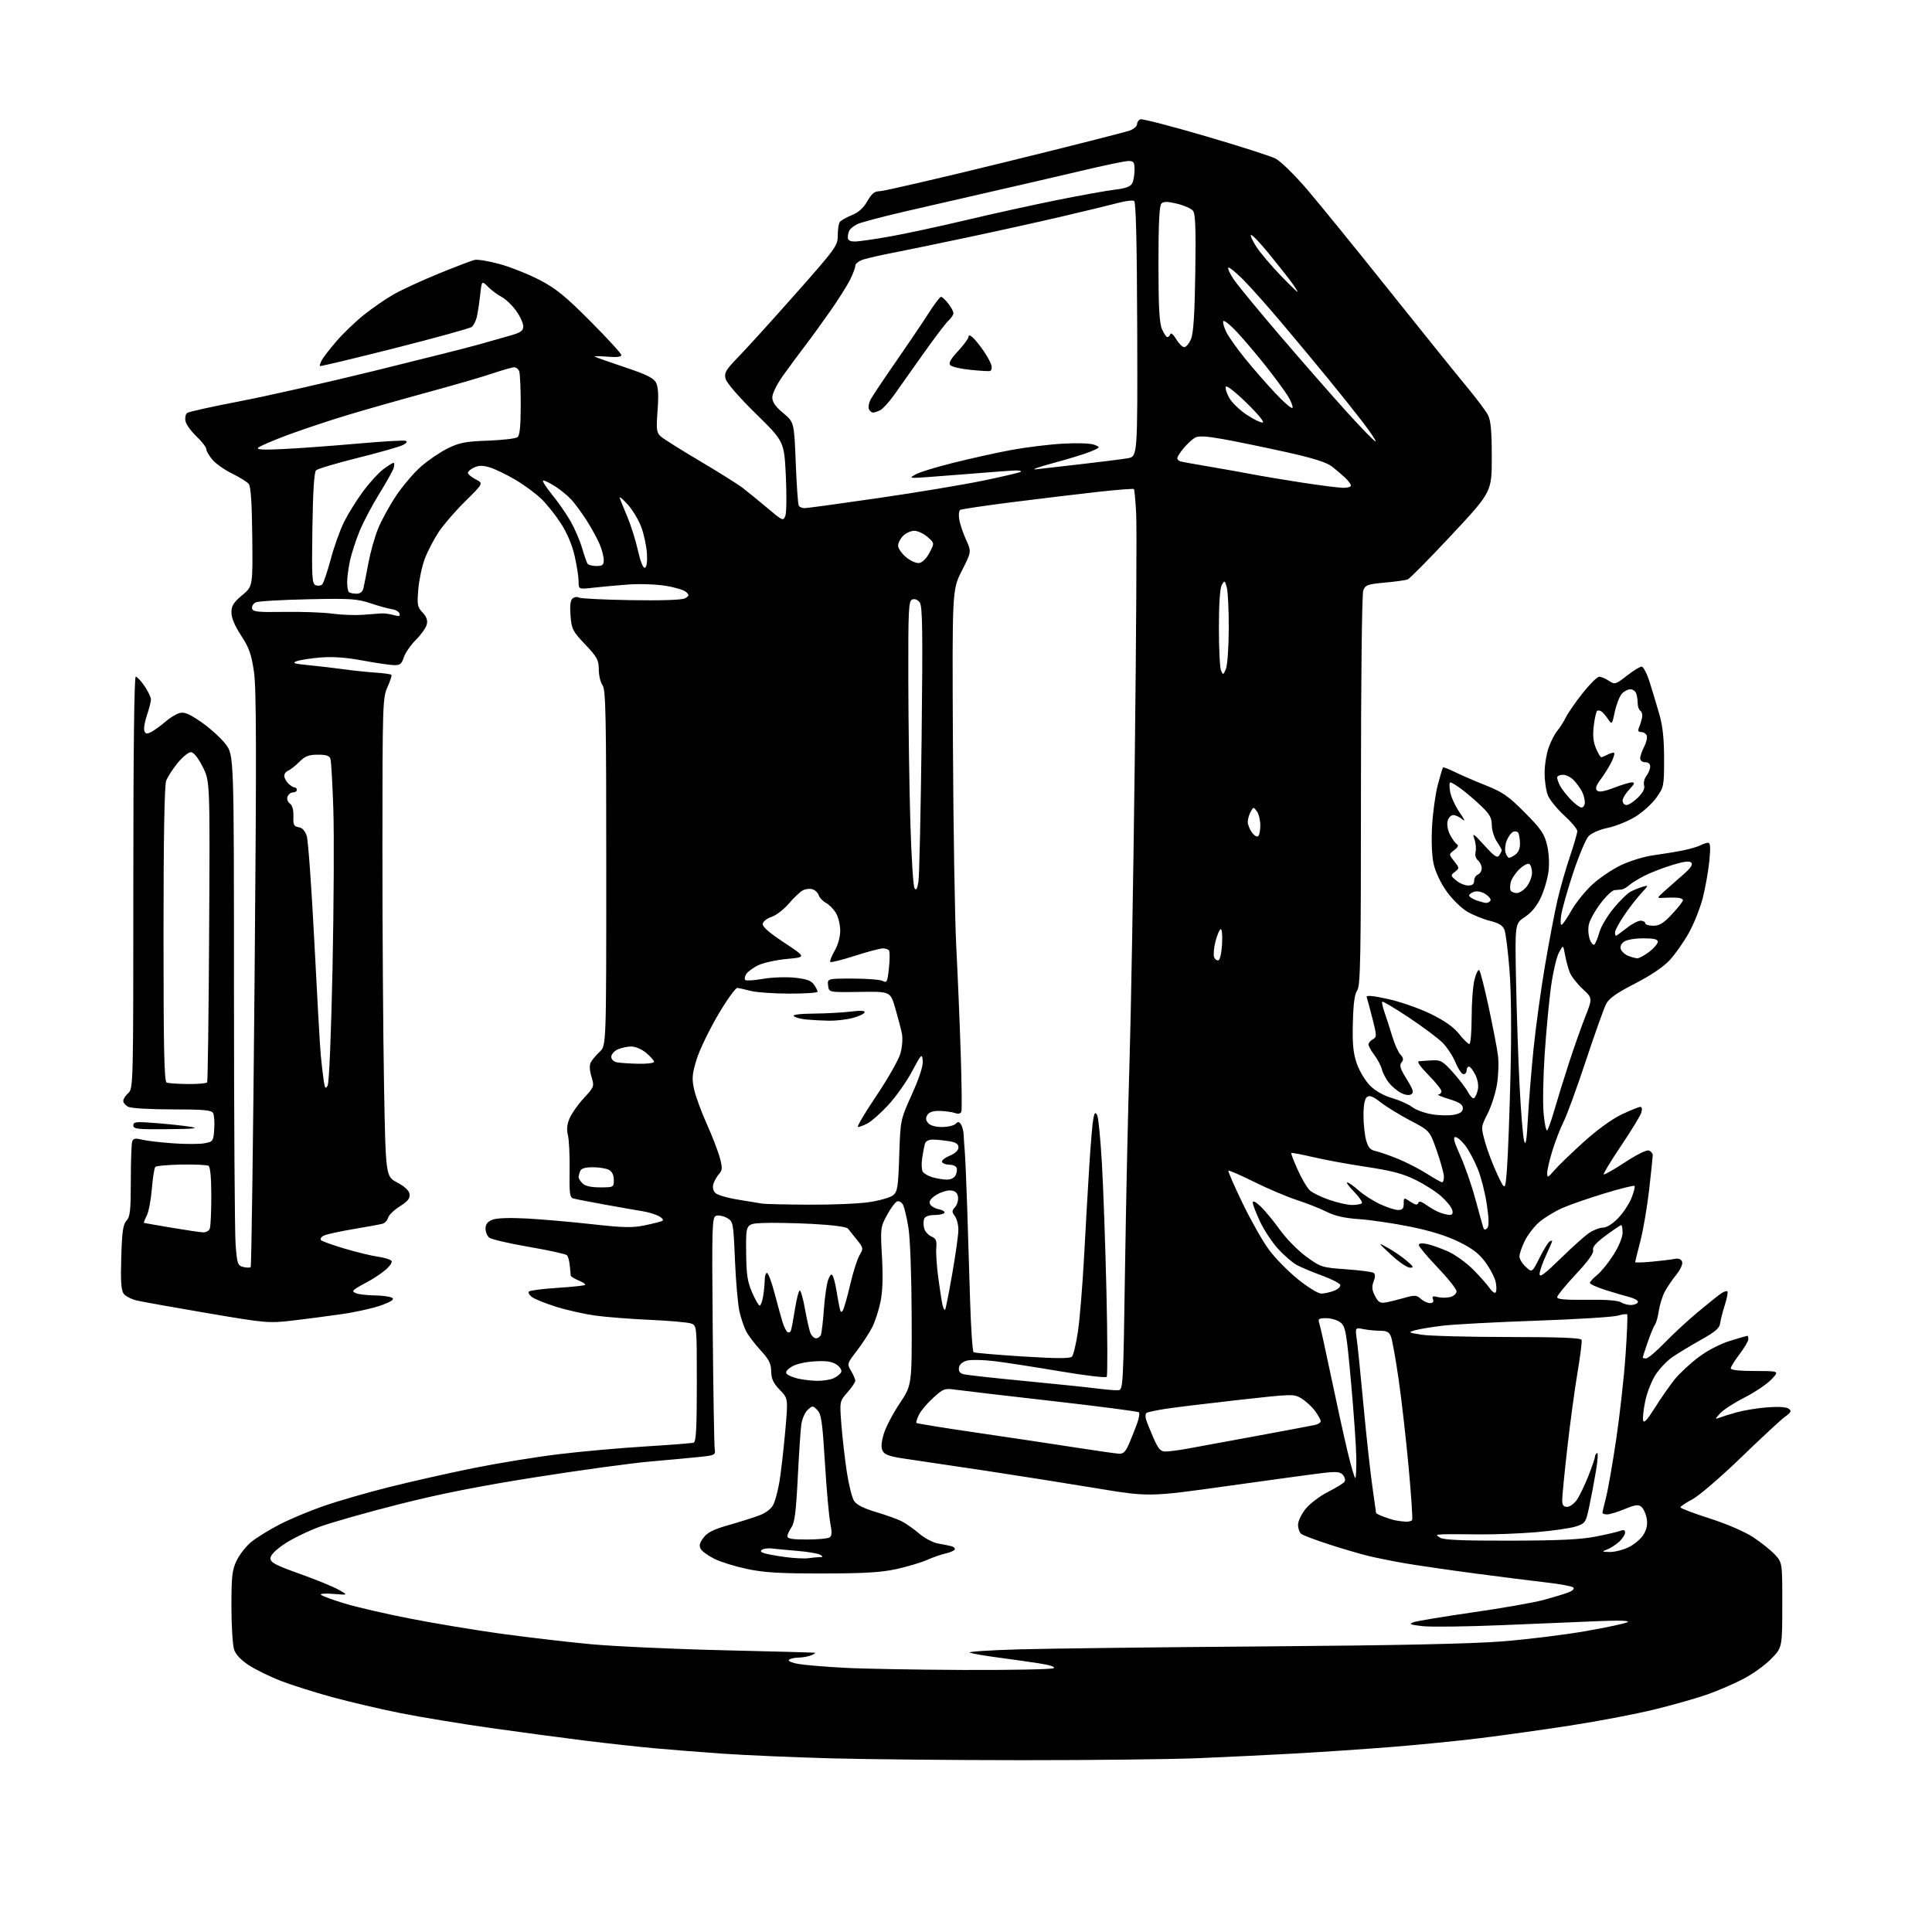 <?xml version="1.0" encoding="UTF-8" standalone="no"?>
<svg 
  version="1.1" 
  xmlns="http://www.w3.org/2000/svg" 
  xmlns:xlink="http://www.w3.org/1999/xlink" 
  xmlns:svg="http://www.w3.org/2000/svg"
  xmlns:rdf="http://www.w3.org/1999/02/22-rdf-syntax-ns#"
  xmlns:cc="http://creativecommons.org/ns#"
  xmlns:dc="http://purl.org/dc/elements/1.1/"
  viewBox="0 0 768 768"
  width="768"
  height="768"
>
<style>svg {background-color: white; }</style>"
<path stroke="none" fill="black" fill-rule="evenodd" d="M406.50,699.70C379.00,699.69 344.57,699.36 330.00,698.96C315.43,698.55 296.30,697.73 287.50,697.12C278.70,696.51 266.32,695.53 260.00,694.95C253.68,694.38 241.30,693.01 232.50,691.92C223.70,690.83 206.82,688.57 195.00,686.90C183.18,685.22 166.97,682.55 158.99,680.95C151.01,679.35 138.78,676.48 131.81,674.57C124.84,672.66 115.74,669.77 111.58,668.16C107.42,666.54 101.80,663.80 99.09,662.06C95.92,660.02 93.77,657.79 93.08,655.80C92.49,654.09 92.00,646.39 92.00,638.67C92.00,626.47 92.27,624.06 94.09,620.31C95.24,617.94 97.83,614.64 99.84,612.98C101.85,611.32 106.88,608.21 111.00,606.07C115.12,603.93 123.09,600.59 128.69,598.64C134.30,596.70 146.00,593.32 154.69,591.14C163.39,588.96 178.45,585.57 188.17,583.60C197.88,581.64 213.18,579.14 222.17,578.06C231.15,576.97 246.60,575.59 256.50,574.99C266.40,574.38 275.06,573.70 275.75,573.48C276.70,573.16 277.00,567.56 277.00,550.01C277.00,527.01 276.99,526.95 274.75,526.12C273.51,525.66 266.20,525.01 258.50,524.67C250.80,524.33 240.92,523.56 236.54,522.95C232.16,522.33 225.18,520.76 221.02,519.45C216.87,518.13 212.57,516.41 211.48,515.61C210.39,514.82 209.85,513.82 210.27,513.39C210.70,512.97 215.77,512.32 221.55,511.95C227.32,511.58 232.28,511.05 232.56,510.78C232.84,510.50 231.70,509.70 230.03,509.01C228.36,508.32 226.95,507.47 226.89,507.13C226.83,506.78 226.66,505.00 226.50,503.16C226.35,501.33 225.84,499.44 225.36,498.96C224.89,498.49 218.07,496.99 210.21,495.64C202.35,494.29 195.27,492.64 194.46,491.97C193.66,491.30 193.00,489.67 193.00,488.35C193.00,486.66 193.81,485.63 195.75,484.87C197.49,484.18 202.54,484.01 209.50,484.38C215.55,484.71 227.22,485.73 235.44,486.65C247.95,488.05 251.37,488.12 256.43,487.07C259.76,486.38 262.88,485.57 263.37,485.27C263.87,484.96 263.20,484.13 261.89,483.42C260.57,482.71 257.70,481.84 255.50,481.49C253.30,481.14 246.55,479.95 240.50,478.86C234.45,477.76 228.77,476.66 227.88,476.40C226.50,476.02 226.28,474.35 226.42,465.22C226.51,459.33 226.21,453.06 225.76,451.30C225.19,449.10 225.39,447.00 226.39,444.61C227.19,442.69 229.75,439.06 232.07,436.54C236.24,432.02 236.28,431.89 235.11,427.98C234.34,425.39 234.25,423.40 234.87,422.26C235.39,421.29 236.98,419.41 238.41,418.08C241.00,415.65 241.00,415.65 241.00,345.02C241.00,284.46 240.79,274.11 239.53,272.44C238.72,271.37 238.05,268.55 238.03,266.18C238.00,262.34 237.40,261.22 232.62,256.18C227.64,250.91 227.22,250.08 226.79,244.73C226.48,240.77 226.73,238.64 227.62,237.90C228.33,237.31 229.43,237.15 230.07,237.54C230.70,237.93 240.02,238.40 250.78,238.57C263.05,238.77 271.06,238.50 272.29,237.85C273.98,236.94 274.05,236.62 272.79,235.36C272.00,234.57 268.23,233.43 264.43,232.84C260.62,232.24 253.90,232.03 249.50,232.37C245.10,232.70 238.91,233.27 235.75,233.63C230.00,234.28 230.00,234.28 230.00,231.09C230.00,229.33 229.29,224.79 228.43,221.00C227.45,216.66 225.42,211.86 222.99,208.10C220.86,204.80 217.35,200.40 215.18,198.30C213.02,196.21 208.39,192.80 204.88,190.72C201.37,188.65 196.81,186.44 194.75,185.82C191.95,184.97 190.36,184.97 188.50,185.82C187.12,186.45 186.00,187.41 186.00,187.95C186.00,188.50 187.39,189.67 189.09,190.55C192.18,192.14 192.18,192.14 185.03,199.18C181.09,203.05 176.31,208.57 174.40,211.45C172.49,214.33 170.01,219.10 168.89,222.05C167.77,225.00 166.59,230.49 166.28,234.24C165.76,240.38 165.93,241.30 167.97,243.47C169.56,245.16 170.07,246.60 169.65,248.25C169.33,249.54 167.38,252.29 165.32,254.35C163.26,256.41 161.10,259.54 160.52,261.30C159.64,263.99 159.00,264.48 156.49,264.40C154.85,264.35 149.22,263.51 144.00,262.54C137.57,261.35 132.21,260.97 127.41,261.36C123.51,261.68 119.24,262.35 117.92,262.83C115.99,263.55 116.88,263.85 122.52,264.40C126.36,264.77 132.65,265.51 136.50,266.03C140.35,266.56 146.11,267.17 149.30,267.38C152.50,267.60 155.32,267.98 155.57,268.24C155.83,268.49 155.14,270.68 154.04,273.10C152.12,277.34 152.04,279.70 152.02,336.59C152.01,369.08 152.30,411.87 152.66,431.66C153.32,467.65 153.32,467.65 157.91,470.07C160.91,471.66 162.61,473.26 162.81,474.70C163.05,476.35 162.10,477.55 158.95,479.53C156.65,480.98 154.55,483.02 154.28,484.05C154.01,485.09 153.05,486.16 152.14,486.43C151.24,486.70 146.00,487.67 140.50,488.58C135.00,489.50 129.66,490.68 128.64,491.21C127.62,491.75 127.17,492.55 127.64,493.00C128.11,493.46 132.32,494.96 137.00,496.35C141.68,497.74 147.64,499.19 150.26,499.56C152.88,499.93 155.31,500.70 155.66,501.27C156.02,501.84 154.81,503.52 152.98,505.02C151.15,506.51 148.04,508.56 146.08,509.57C144.11,510.58 141.89,511.86 141.15,512.41C140.06,513.21 140.16,513.55 141.65,514.13C142.67,514.53 145.97,514.90 149.00,514.95C152.03,514.99 155.12,515.42 155.87,515.90C156.85,516.52 155.67,517.36 151.74,518.82C148.71,519.96 141.57,521.56 135.87,522.38C130.17,523.21 121.21,524.38 115.98,524.98C106.83,526.04 105.50,525.92 82.60,522.02C69.48,519.78 56.91,517.54 54.65,517.03C52.40,516.53 49.94,515.30 49.19,514.31C48.16,512.94 47.92,509.43 48.20,499.82C48.50,489.60 48.90,486.77 50.28,485.24C51.73,483.64 52.00,481.16 52.00,469.25C52.00,461.50 52.26,454.50 52.57,453.68C53.00,452.55 53.89,452.39 56.32,453.01C58.07,453.46 63.61,454.12 68.64,454.48C73.66,454.84 79.36,454.84 81.30,454.47C84.70,453.83 84.83,453.65 85.16,448.83C85.35,446.10 85.14,443.21 84.70,442.43C84.06,441.29 80.79,441.00 68.38,441.00C59.60,441.00 52.03,440.55 50.93,439.96C49.87,439.40 49.00,438.34 49.00,437.62C49.00,436.90 49.90,435.50 51.00,434.50C52.97,432.72 53.00,431.42 53.00,350.85C53.00,298.99 53.35,269.00 53.96,269.00C54.49,269.00 56.07,270.68 57.46,272.73C58.86,274.78 60.00,277.18 60.00,278.05C60.00,278.93 59.28,281.76 58.40,284.34C57.52,286.92 57.06,289.72 57.39,290.56C57.87,291.81 58.37,291.87 60.24,290.90C61.48,290.24 63.97,288.43 65.77,286.87C67.57,285.31 70.14,283.75 71.48,283.42C73.34,282.95 75.42,283.84 80.16,287.15C83.59,289.54 87.88,293.45 89.70,295.83C93.00,300.16 93.00,300.16 93.01,393.33C93.01,444.57 93.30,490.22 93.66,494.77C94.25,502.41 94.48,503.08 96.70,503.64C98.01,503.97 99.34,503.99 99.65,503.68C99.96,503.38 100.65,451.91 101.20,389.31C101.99,299.27 101.93,273.72 100.95,267.00C99.92,260.01 99.01,257.46 95.85,252.64C93.34,248.82 92.00,245.62 92.00,243.47C92.00,240.80 92.82,239.48 96.24,236.64C100.49,233.11 100.49,233.11 100.28,213.46C100.14,199.90 99.70,193.35 98.87,192.35C98.21,191.55 95.24,189.71 92.26,188.25C89.28,186.79 85.75,184.30 84.42,182.72C83.09,181.14 82.00,179.24 82.00,178.51C82.00,177.77 80.24,175.50 78.09,173.47C75.95,171.43 73.98,168.70 73.73,167.39C73.48,166.08 73.78,164.63 74.39,164.16C75.00,163.69 84.28,161.63 95.00,159.58C105.72,157.53 130.03,152.04 149.00,147.37C167.97,142.71 186.43,138.05 190.00,137.03C193.57,136.01 199.09,134.45 202.25,133.56C207.09,132.20 208.00,131.58 208.00,129.67C208.00,128.42 206.68,125.60 205.06,123.40C203.45,121.20 200.86,118.76 199.31,117.97C197.77,117.18 195.38,115.40 194.00,114.01C191.50,111.50 191.50,111.50 190.84,117.50C190.48,120.80 189.87,124.72 189.48,126.22C189.09,127.72 188.23,129.39 187.57,129.94C186.91,130.49 173.12,134.30 156.94,138.40C140.76,142.50 127.36,145.70 127.18,145.51C126.99,145.32 127.31,144.28 127.90,143.19C128.48,142.10 131.10,138.71 133.73,135.65C136.35,132.60 141.27,127.88 144.66,125.17C148.05,122.46 153.37,118.79 156.47,117.02C159.58,115.24 167.61,111.54 174.31,108.80C181.01,106.07 187.46,103.60 188.63,103.32C189.80,103.04 194.30,103.78 198.63,104.97C202.96,106.16 210.10,109.00 214.50,111.29C221.04,114.70 224.73,117.70 234.75,127.77C241.49,134.54 247.00,140.57 247.00,141.16C247.00,141.87 245.06,142.09 241.50,141.79C238.48,141.54 236.18,141.52 236.41,141.74C236.63,141.96 241.91,143.84 248.15,145.91C256.97,148.85 259.78,150.22 260.77,152.09C261.66,153.80 261.85,157.01 261.40,163.13C260.83,170.77 260.97,171.96 262.63,173.46C263.66,174.40 270.57,178.76 278.00,183.15C285.42,187.54 293.07,192.33 295.00,193.78C296.92,195.24 301.39,198.87 304.93,201.85C311.17,207.12 311.38,207.21 312.20,205.00C312.66,203.75 312.74,196.60 312.38,189.11C311.72,175.50 311.72,175.50 300.42,164.41C293.66,157.78 288.84,152.21 288.43,150.57C287.82,148.16 288.48,147.05 293.72,141.66C297.01,138.27 307.19,127.04 316.35,116.69C332.21,98.77 333.00,97.68 333.02,93.69C333.02,91.39 333.36,88.98 333.77,88.34C334.17,87.70 336.30,86.46 338.50,85.58C341.25,84.47 343.21,82.73 344.78,79.98C346.56,76.87 347.65,76.00 349.78,76.00C351.28,76.00 373.65,70.81 399.50,64.47C425.35,58.12 447.74,52.44 449.25,51.84C450.76,51.25 452.00,50.12 452.00,49.35C452.00,48.57 452.59,47.71 453.32,47.43C454.05,47.15 465.63,50.14 479.07,54.08C492.51,58.01 505.10,62.04 507.06,63.04C509.01,64.03 514.60,69.49 519.47,75.17C524.34,80.85 538.91,98.78 551.86,115.00C564.81,131.22 578.68,148.45 582.68,153.27C586.69,158.09 590.65,163.36 591.48,164.97C592.62,167.17 593.00,171.33 593.00,181.72C593.00,195.54 593.00,195.54 577.04,212.65C568.26,222.06 560.40,230.01 559.58,230.33C558.75,230.65 554.64,231.22 550.46,231.60C543.62,232.22 542.75,232.54 541.92,234.71C541.39,236.11 541.00,269.76 541.00,314.34C541.00,380.91 540.80,391.85 539.52,393.67C538.48,395.15 537.96,399.03 537.78,406.64C537.57,415.13 537.92,418.66 539.36,422.82C540.38,425.75 542.74,429.67 544.61,431.54C546.76,433.69 550.02,435.53 553.44,436.52C556.42,437.39 560.00,439.00 561.40,440.10C562.79,441.20 566.33,442.48 569.27,442.96C572.20,443.44 576.15,443.51 578.05,443.12C580.54,442.62 581.50,441.88 581.50,440.50C581.50,439.06 580.16,438.18 576.00,436.89C572.98,435.96 571.06,435.15 571.75,435.10C572.44,435.04 573.00,434.45 573.00,433.78C573.00,433.11 570.65,430.19 567.78,427.28C564.59,424.05 563.14,421.95 564.03,421.86C564.84,421.78 567.20,421.62 569.29,421.50C572.68,421.31 573.54,421.81 577.61,426.33C580.10,429.10 582.80,432.66 583.61,434.22C584.42,435.78 585.48,436.82 585.97,436.52C586.45,436.22 587.12,434.73 587.45,433.21C587.82,431.53 587.43,429.17 586.46,427.22C585.58,425.45 584.44,424.00 583.93,424.00C583.42,424.00 583.00,424.68 583.00,425.50C583.00,426.32 582.44,427.00 581.75,427.00C581.06,426.99 579.65,424.92 578.60,422.38C577.56,419.85 575.23,416.29 573.42,414.48C571.61,412.67 565.58,408.17 560.02,404.47C554.47,400.77 549.72,397.95 549.47,398.19C549.22,398.44 549.65,400.41 550.42,402.57C551.19,404.73 552.54,408.95 553.44,411.95C554.33,414.95 555.78,418.21 556.67,419.18C557.92,420.56 558.01,421.28 557.11,422.37C556.19,423.48 556.62,424.87 559.16,428.96C561.76,433.13 562.12,434.31 561.00,435.00C560.16,435.52 558.55,435.30 556.90,434.45C555.40,433.67 553.23,431.83 552.07,430.36C550.91,428.88 549.67,426.51 549.32,425.09C548.97,423.66 547.63,421.11 546.34,419.41C545.05,417.70 544.00,415.81 544.00,415.21C544.00,414.60 544.77,413.67 545.72,413.14C547.33,412.23 547.32,411.75 545.56,404.84C544.53,400.80 543.50,396.98 543.27,396.34C542.99,395.55 545.65,395.79 551.68,397.11C556.55,398.17 564.16,400.82 568.67,403.02C574.30,405.78 577.83,408.26 580.01,411.01C581.75,413.21 583.58,415.00 584.08,415.00C584.59,415.00 585.00,410.25 585.00,404.44C585.00,398.64 585.51,391.86 586.14,389.38C586.76,386.90 587.62,385.24 588.04,385.69C588.47,386.13 590.16,392.80 591.81,400.50C593.46,408.20 595.10,416.75 595.46,419.51C595.83,422.26 595.66,427.41 595.09,430.94C594.52,434.48 592.84,439.76 591.36,442.69C588.67,448.00 588.67,448.00 590.36,454.08C591.29,457.43 593.47,463.16 595.21,466.83C598.36,473.50 598.36,473.50 599.05,464.50C599.44,459.55 600.06,442.90 600.44,427.50C600.87,410.00 600.73,394.36 600.06,385.79C599.47,378.25 598.57,371.00 598.07,369.68C597.39,367.90 595.90,366.96 592.33,366.07C589.67,365.41 585.61,363.77 583.29,362.42C580.98,361.07 577.29,357.46 575.09,354.39C572.70,351.05 570.63,346.69 569.91,343.50C569.18,340.23 568.94,334.40 569.28,328.34C569.58,322.93 570.60,315.57 571.55,312.00C572.49,308.43 573.42,305.32 573.61,305.10C573.80,304.88 575.88,305.66 578.23,306.84C580.58,308.01 586.10,310.40 590.50,312.15C597.37,314.88 599.58,316.41 606.11,322.99C612.59,329.51 613.90,331.42 614.97,335.87C615.71,338.98 615.95,343.21 615.56,346.35C615.20,349.24 613.84,353.92 612.53,356.74C610.94,360.17 608.83,362.74 606.18,364.50C602.20,367.13 602.20,367.13 602.65,389.82C602.89,402.29 603.52,421.05 604.05,431.50C604.58,441.95 605.39,451.85 605.86,453.50C606.50,455.77 606.87,453.60 607.37,444.50C607.73,437.90 608.74,425.52 609.60,417.00C610.46,408.48 612.50,393.62 614.13,384.00C615.76,374.38 618.01,362.56 619.13,357.74C620.25,352.92 622.48,345.13 624.09,340.41C625.69,335.70 627.00,331.18 627.00,330.38C627.00,329.57 624.69,326.80 621.86,324.21C619.03,321.62 616.11,318.05 615.36,316.28C614.61,314.51 614.00,310.48 614.00,307.32C614.00,304.15 614.75,299.53 615.67,297.03C616.58,294.54 618.11,291.60 619.05,290.50C619.99,289.40 621.55,286.95 622.51,285.06C623.47,283.16 626.53,278.78 629.31,275.31C632.08,271.84 634.97,269.00 635.71,269.00C636.46,269.00 638.19,269.73 639.55,270.62C641.94,272.19 642.19,272.12 646.68,268.62C649.24,266.63 651.89,265.00 652.58,265.00C653.27,265.00 654.72,267.81 655.80,271.25C656.88,274.69 658.60,280.43 659.63,284.00C660.96,288.61 661.50,293.75 661.50,301.65C661.50,312.53 661.42,312.90 658.39,317.15C656.68,319.54 652.90,322.94 650.00,324.71C647.10,326.47 642.20,328.44 639.11,329.09C635.83,329.77 632.66,331.16 631.47,332.42C630.36,333.62 627.60,340.19 625.33,347.04C623.07,353.90 620.93,361.45 620.59,363.82C620.21,366.39 620.33,367.91 620.88,367.57C621.39,367.26 623.14,364.64 624.78,361.75C626.41,358.86 630.06,354.33 632.90,351.68C635.73,349.04 640.97,345.51 644.53,343.84C648.10,342.17 653.82,340.43 657.26,339.98C660.69,339.52 665.87,338.68 668.78,338.10C671.68,337.52 674.91,336.58 675.96,336.02C677.01,335.46 678.39,335.00 679.04,335.00C679.88,335.00 680.01,336.98 679.49,342.25C679.09,346.24 677.92,352.83 676.89,356.90C675.85,360.97 673.36,367.24 671.35,370.84C669.33,374.44 665.92,379.30 663.76,381.64C661.26,384.35 656.25,387.74 649.92,390.99C642.59,394.76 639.60,396.87 638.45,399.11C637.59,400.77 633.97,410.92 630.41,421.66C626.85,432.40 622.88,443.29 621.58,445.85C620.29,448.41 618.28,453.58 617.11,457.36C615.95,461.13 615.01,465.18 615.03,466.36C615.05,468.30 615.31,468.20 617.78,465.32C619.27,463.57 624.51,458.50 629.42,454.06C634.91,449.09 640.77,444.84 644.67,442.99C648.15,441.35 651.48,440.00 652.07,440.00C652.71,440.00 652.86,440.90 652.46,442.25C652.08,443.49 648.47,449.43 644.42,455.44C640.37,461.46 637.26,466.59 637.50,466.84C637.75,467.08 641.55,464.92 645.96,462.03C650.64,458.95 654.59,457.01 655.48,457.35C656.32,457.68 657.00,458.51 656.99,459.22C656.98,459.92 656.34,466.12 655.55,473.00C654.76,479.88 653.19,489.06 652.06,493.41C650.93,497.76 650.00,501.51 650.00,501.74C650.00,501.97 653.04,501.88 656.75,501.53C660.46,501.18 664.52,500.68 665.77,500.42C667.24,500.12 668.26,500.51 668.65,501.53C669.01,502.47 668.06,504.59 666.28,506.80C664.65,508.84 662.58,511.92 661.68,513.65C660.79,515.37 659.76,518.75 659.39,521.15C659.03,523.54 658.34,526.00 657.86,526.61C657.38,527.22 656.09,530.33 654.99,533.52C653.90,536.70 653.00,539.47 653.00,539.66C653.00,539.85 653.61,540.00 654.35,540.00C655.09,540.00 658.42,537.19 661.75,533.75C665.07,530.31 670.97,524.86 674.85,521.63C678.73,518.40 682.85,515.09 684.01,514.28C685.18,513.46 686.37,513.04 686.67,513.33C686.96,513.63 686.51,516.04 685.66,518.69C684.81,521.33 683.97,524.62 683.80,526.00C683.57,527.95 681.85,529.42 676.00,532.69C671.88,535.00 666.76,538.10 664.63,539.59C662.51,541.08 659.53,544.24 658.03,546.62C656.52,549.00 654.72,553.58 654.04,556.81C653.35,560.04 652.96,563.54 653.16,564.58C653.42,565.96 654.71,564.58 657.92,559.49C660.34,555.64 663.88,550.58 665.79,548.23C667.70,545.89 671.94,541.96 675.21,539.50C678.76,536.83 683.78,534.22 687.68,533.02C691.27,531.91 694.39,531.00 694.61,531.00C694.82,531.00 695.00,531.61 695.00,532.36C695.00,533.10 693.42,535.78 691.50,538.30C689.58,540.82 688.00,543.36 688.00,543.94C688.00,544.61 691.53,545.00 697.70,545.00C707.39,545.00 707.39,545.00 704.07,548.43C702.24,550.31 697.44,553.53 693.40,555.58C689.36,557.63 685.03,560.44 683.78,561.82C681.68,564.12 681.66,564.26 683.50,563.55C684.60,563.12 687.75,562.15 690.50,561.38C693.25,560.62 698.65,559.74 702.50,559.44C706.80,559.10 710.08,559.30 711.00,559.96C712.27,560.87 712.04,561.38 709.50,563.23C707.85,564.44 699.98,571.75 692.00,579.47C684.02,587.18 675.36,594.62 672.75,596.00C670.14,597.37 668.00,598.81 668.00,599.19C668.00,599.57 673.21,601.55 679.58,603.59C686.34,605.75 693.51,608.84 696.83,611.01C699.95,613.06 703.85,616.17 705.50,617.93C708.50,621.14 708.50,621.14 708.48,638.04C708.47,654.95 708.47,654.95 704.05,659.44C701.63,661.92 696.69,665.48 693.07,667.36C689.46,669.24 683.12,671.99 679.00,673.46C674.88,674.94 665.37,677.65 657.87,679.49C650.37,681.34 635.30,684.22 624.37,685.90C613.44,687.59 597.30,689.85 588.50,690.93C579.70,692.02 563.95,693.59 553.50,694.42C543.05,695.25 525.95,696.42 515.50,697.01C505.05,697.59 487.50,698.44 476.50,698.90C465.50,699.35 434.00,699.71 406.50,699.70zM383.00,663.83C401.98,663.91 418.09,663.59 418.81,663.14C419.64,662.61 417.44,661.89 412.81,661.17C408.79,660.55 401.45,659.51 396.50,658.86C391.55,658.21 386.60,657.35 385.50,656.96C384.40,656.57 393.18,655.98 405.00,655.65C416.82,655.31 460.93,654.78 503.00,654.47C555.04,654.08 585.20,653.44 597.32,652.47C607.12,651.69 621.97,649.86 630.32,648.40C638.67,646.95 646.17,645.33 647.00,644.82C647.95,644.23 643.75,644.08 635.50,644.42C628.35,644.72 611.02,645.44 597.00,646.03C582.98,646.61 568.80,646.79 565.50,646.42C560.58,645.86 559.92,645.58 561.83,644.87C563.11,644.40 573.68,642.64 585.33,640.96C596.97,639.29 609.65,637.07 613.50,636.03C617.35,634.99 621.81,633.64 623.41,633.03C625.13,632.38 625.95,631.56 625.41,631.04C624.91,630.56 620.00,629.65 614.50,629.03C609.00,628.40 596.17,626.79 586.00,625.43C575.83,624.08 563.45,622.28 558.50,621.43C553.55,620.58 546.80,619.22 543.50,618.40C540.20,617.58 533.23,615.52 528.00,613.82C522.77,612.12 517.94,610.29 517.25,609.74C516.56,609.20 516.00,607.56 516.00,606.11C516.00,604.62 517.36,601.81 519.10,599.69C520.81,597.62 524.83,594.60 528.03,592.98C531.23,591.37 534.15,589.56 534.51,588.98C534.88,588.39 534.59,587.21 533.88,586.35C532.84,585.10 531.38,584.92 526.54,585.46C523.22,585.83 506.16,588.15 488.63,590.61C456.77,595.08 456.77,595.08 435.63,591.57C424.01,589.65 404.15,586.51 391.50,584.59C378.85,582.68 364.77,580.59 360.22,579.94C353.83,579.03 351.71,578.32 350.91,576.83C350.17,575.45 350.28,573.53 351.29,570.07C352.07,567.42 354.91,561.96 357.60,557.94C362.50,550.63 362.50,550.63 362.40,523.06C362.35,507.23 361.80,492.36 361.13,488.13C360.48,484.08 359.50,479.94 358.96,478.92C358.41,477.91 357.36,477.31 356.61,477.60C355.87,477.88 354.06,480.31 352.60,483.00C350.01,487.76 349.95,488.20 350.60,499.69C351.05,507.68 350.86,513.44 350.01,517.50C349.33,520.80 347.87,525.30 346.77,527.50C345.67,529.70 342.94,533.89 340.71,536.82C336.69,542.08 336.67,542.17 338.33,544.97C339.25,546.53 340.00,548.29 340.00,548.87C340.00,549.45 338.59,551.53 336.87,553.49C333.75,557.05 333.75,557.05 334.46,566.28C334.86,571.35 335.82,579.74 336.59,584.93C337.37,590.12 338.68,595.38 339.50,596.64C340.50,598.17 343.36,599.62 348.24,601.07C352.23,602.25 356.85,603.91 358.50,604.76C360.15,605.60 363.26,607.80 365.41,609.63C367.56,611.47 370.94,613.24 372.91,613.57C374.89,613.90 377.29,614.39 378.26,614.66C379.24,614.93 379.79,615.53 379.50,616.00C379.21,616.46 377.59,617.15 375.88,617.53C374.18,617.90 370.86,619.06 368.50,620.10C366.14,621.15 360.67,622.78 356.35,623.73C350.29,625.06 343.61,625.46 327.00,625.48C310.04,625.50 303.70,625.12 297.00,623.70C292.32,622.71 286.50,620.91 284.06,619.70C281.61,618.49 279.15,616.73 278.59,615.79C277.81,614.49 278.06,613.40 279.62,611.29C281.19,609.17 283.61,607.96 289.60,606.26C293.94,605.02 299.42,603.30 301.77,602.42C304.41,601.43 306.56,599.80 307.39,598.16C308.14,596.70 309.24,592.58 309.84,589.00C310.43,585.42 311.46,576.52 312.12,569.21C313.31,555.91 313.31,555.91 309.97,552.47C307.39,549.80 306.61,548.13 306.56,545.14C306.51,542.03 305.68,540.37 302.33,536.75C300.04,534.26 297.47,530.87 296.61,529.22C295.76,527.56 294.55,524.02 293.94,521.35C293.33,518.68 292.53,509.54 292.16,501.04C291.51,485.73 291.47,485.56 288.91,484.12C287.48,483.32 285.55,482.96 284.62,483.32C283.05,483.92 282.95,487.35 283.32,528.73C283.54,553.36 283.90,574.62 284.11,575.99C284.48,578.37 284.22,578.51 278.00,579.16C274.43,579.54 265.65,580.35 258.50,580.97C251.35,581.58 231.16,584.34 213.63,587.10C190.98,590.66 175.08,593.80 158.63,597.96C145.91,601.18 131.68,605.22 127.00,606.94C122.33,608.66 116.03,611.74 113.00,613.79C109.43,616.20 107.50,618.20 107.50,619.48C107.50,621.11 109.58,622.21 119.00,625.56C125.33,627.82 132.30,630.66 134.50,631.88C138.50,634.10 138.50,634.10 132.61,633.61C129.34,633.33 127.11,633.50 127.61,633.97C128.10,634.44 132.32,635.99 137.00,637.41C141.68,638.84 153.38,641.54 163.00,643.42C172.62,645.30 188.82,647.99 199.00,649.40C209.18,650.80 225.15,652.68 234.50,653.56C243.85,654.44 267.70,655.54 287.50,656.00C307.30,656.46 323.73,656.91 324.00,656.99C324.27,657.07 323.60,657.53 322.50,658.00C321.40,658.47 319.06,658.89 317.31,658.93C315.55,658.97 313.87,659.40 313.57,659.89C313.27,660.38 315.15,661.11 317.76,661.51C320.37,661.92 328.35,662.58 335.50,662.97C342.65,663.37 364.02,663.75 383.00,663.83zM321.38,619.41C322.96,619.18 324.98,618.99 325.88,618.98C327.25,618.97 327.28,618.83 326.05,618.05C325.25,617.55 321.20,616.85 317.05,616.51C312.90,616.16 308.32,615.73 306.88,615.55C305.44,615.37 303.70,615.57 303.00,616.00C302.09,616.56 302.32,616.97 303.84,617.45C304.99,617.81 308.76,618.50 312.22,618.96C315.67,619.43 319.79,619.63 321.38,619.41zM639.93,616.94C641.82,616.97 645.21,616.11 647.46,615.02C649.70,613.93 652.37,611.65 653.37,609.95C654.65,607.79 655.01,605.86 654.57,603.53C654.23,601.70 653.28,599.65 652.46,598.97C651.27,597.98 649.98,598.16 645.86,599.87C643.04,601.04 639.89,602.00 638.87,602.00C637.84,602.00 637.00,601.73 637.00,601.39C637.00,601.06 637.65,598.25 638.45,595.14C639.24,592.04 641.05,581.67 642.47,572.10C643.89,562.52 645.56,547.55 646.17,538.82C646.78,530.09 647.07,522.74 646.82,522.49C646.57,522.24 644.83,522.47 642.96,523.01C641.08,523.55 626.49,524.45 610.52,525.00C594.56,525.56 577.90,526.45 573.50,526.98C569.10,527.51 564.15,528.33 562.50,528.80C559.65,529.62 559.77,529.70 565.00,530.56C568.02,531.05 583.51,531.47 599.42,531.48C620.03,531.49 628.44,531.82 628.71,532.63C628.92,533.25 628.18,539.10 627.08,545.63C625.98,552.16 624.16,565.60 623.04,575.50C621.92,585.40 621.00,594.74 621.00,596.25C621.00,598.30 621.49,599.00 622.93,599.00C623.99,599.00 625.73,597.76 626.79,596.25C627.85,594.74 629.90,590.50 631.36,586.83C632.81,583.16 634.00,579.70 634.00,579.14C634.00,578.58 634.39,577.88 634.86,577.59C635.33,577.30 635.13,580.53 634.41,584.78C633.70,589.03 632.49,595.42 631.72,599.00C630.40,605.23 630.18,605.55 626.52,606.77C624.43,607.47 617.26,608.51 610.61,609.07C603.95,609.63 593.55,610.03 587.50,609.94C581.45,609.85 575.15,609.84 573.50,609.92C570.70,610.05 570.63,610.14 572.50,611.28C573.95,612.16 581.71,612.48 600.50,612.44C620.04,612.39 628.49,611.98 634.50,610.78C638.90,609.91 643.29,608.88 644.25,608.49C645.43,608.02 646.00,608.25 646.00,609.22C646.00,610.01 644.99,611.60 643.75,612.77C642.51,613.93 640.37,615.33 639.00,615.88C636.60,616.84 636.63,616.88 639.93,616.94zM320.75,611.98C325.01,611.98 329.06,611.61 329.75,611.17C330.70,610.57 330.78,609.17 330.05,605.44C329.51,602.72 328.56,591.95 327.92,581.50C326.94,565.38 326.49,562.21 324.92,560.56C323.14,558.69 323.00,558.69 321.08,560.43C319.98,561.42 318.83,564.09 318.52,566.37C318.21,568.64 317.58,578.22 317.11,587.65C316.45,600.84 315.88,605.33 314.63,607.12C313.73,608.40 313.00,610.02 313.00,610.72C313.00,611.65 315.12,612.00 320.75,611.98zM558.69,604.88C559.90,604.95 561.09,604.66 561.35,604.24C561.61,603.83 560.97,594.26 559.93,582.99C558.89,571.72 557.10,556.03 555.95,548.12C554.80,540.22 553.45,532.68 552.95,531.37C552.25,529.52 551.31,529.00 548.65,529.00C546.78,529.00 543.77,528.70 541.97,528.34C538.69,527.69 538.69,527.69 539.36,532.59C539.74,535.29 540.94,547.17 542.04,559.00C543.14,570.83 544.71,585.13 545.52,590.78C546.33,596.43 547.00,601.22 547.00,601.41C547.00,601.60 548.24,602.24 549.75,602.82C551.26,603.41 553.40,604.09 554.50,604.33C555.60,604.57 557.49,604.82 558.69,604.88zM538.78,587.56C539.04,587.29 539.21,583.57 539.15,579.29C539.09,575.00 538.15,561.60 537.06,549.50C535.25,529.52 534.87,527.34 532.92,525.75C531.74,524.79 529.20,524.00 527.27,524.00C524.09,524.00 523.83,524.21 524.50,526.25C524.90,527.49 526.96,536.83 529.08,547.00C531.20,557.17 534.14,570.57 535.61,576.77C537.09,582.97 538.51,587.82 538.78,587.56zM444.79,577.87C446.57,577.97 447.47,577.08 448.89,573.75C449.88,571.41 451.31,567.82 452.04,565.78C452.78,563.73 453.10,561.76 452.75,561.41C452.40,561.06 436.90,559.05 418.30,556.93C399.71,554.82 382.42,552.79 379.88,552.43C375.54,551.80 375.02,551.99 371.07,555.56C368.76,557.64 366.19,560.66 365.36,562.27C364.53,563.87 364.06,565.39 364.31,565.64C364.56,565.89 375.50,567.66 388.63,569.57C401.76,571.49 419.25,574.11 427.50,575.40C435.75,576.68 443.53,577.80 444.79,577.87zM463.26,577.00C464.57,577.00 468.30,576.53 471.57,575.95C474.83,575.38 487.18,573.11 499.00,570.91C510.82,568.72 521.51,566.71 522.75,566.44C523.99,566.18 525.00,565.50 525.00,564.94C525.00,564.38 523.99,562.56 522.76,560.90C521.54,559.23 519.14,557.01 517.43,555.96C514.37,554.07 514.11,554.07 491.92,556.55C479.59,557.93 466.61,559.51 463.08,560.07C459.55,560.63 456.27,561.33 455.79,561.63C455.31,561.93 455.22,563.14 455.59,564.33C455.97,565.53 457.31,568.86 458.58,571.75C460.43,575.96 461.36,577.00 463.26,577.00zM444.50,552.64C446.46,552.50 446.51,551.53 447.22,504.00C447.62,477.32 448.42,440.43 449.00,422.00C449.58,403.57 450.53,349.12 451.10,301.00C451.68,252.88 451.92,209.30 451.65,204.16C451.37,199.02 450.96,194.63 450.74,194.41C450.51,194.18 444.07,194.69 436.41,195.53C428.76,196.38 413.53,198.21 402.56,199.60C391.59,200.99 382.20,202.38 381.70,202.69C381.19,203.00 381.02,204.71 381.31,206.50C381.60,208.28 382.81,211.89 384.01,214.52C386.19,219.30 386.19,219.30 382.34,226.89C378.50,234.47 378.50,234.47 378.80,295.49C378.96,329.04 379.56,365.50 380.14,376.50C380.71,387.50 381.50,406.40 381.89,418.50C382.29,430.60 382.41,441.10 382.17,441.83C381.88,442.71 381.00,442.92 379.61,442.44C378.45,442.05 375.75,441.67 373.62,441.61C371.00,441.54 369.40,442.04 368.68,443.17C367.90,444.38 367.97,445.26 368.93,446.42C369.75,447.40 371.83,448.00 374.42,448.00C376.72,448.00 379.16,447.44 379.84,446.76C380.83,445.77 381.28,445.82 382.03,447.01C382.55,447.83 383.01,449.62 383.06,451.00C383.11,452.38 383.31,455.30 383.50,457.50C383.69,459.70 384.12,469.38 384.44,479.00C384.76,488.62 385.29,505.62 385.62,516.76C385.95,527.90 386.59,537.25 387.04,537.53C387.50,537.81 396.22,538.56 406.44,539.21C419.73,540.05 425.32,540.08 426.10,539.30C426.69,538.71 427.77,534.24 428.49,529.36C429.22,524.49 430.32,511.05 430.94,499.50C431.55,487.95 432.50,471.52 433.04,463.00C433.58,454.48 434.29,446.19 434.63,444.58C435.12,442.22 435.40,441.97 436.13,443.27C436.62,444.15 437.48,452.89 438.04,462.68C438.60,472.48 439.41,495.35 439.83,513.50C440.26,531.65 440.30,546.87 439.93,547.32C439.56,547.77 431.21,546.78 421.38,545.11C411.55,543.45 399.85,541.64 395.40,541.09C390.94,540.54 385.99,540.44 384.40,540.86C382.57,541.35 381.39,542.39 381.20,543.70C380.98,545.15 381.57,545.92 383.20,546.31C384.46,546.62 395.40,547.82 407.50,548.98C419.60,550.15 432.43,551.48 436.00,551.94C439.57,552.40 443.40,552.72 444.50,552.64zM324.70,548.90C327.01,548.95 330.03,548.49 331.40,547.86C332.77,547.24 334.13,546.12 334.41,545.37C334.70,544.61 333.83,543.28 332.47,542.39C330.64,541.19 328.35,540.87 323.65,541.17C319.81,541.42 316.21,542.29 314.54,543.38C312.68,544.60 312.11,545.51 312.80,546.20C313.36,546.76 315.32,547.57 317.16,548.00C319.00,548.44 322.39,548.84 324.70,548.90zM324.37,532.00C325.15,532.00 326.03,531.36 326.34,530.57C326.64,529.78 327.17,525.17 327.52,520.32C327.87,515.47 328.64,510.22 329.24,508.66C330.00,506.67 330.53,506.22 331.03,507.16C331.42,507.90 332.04,510.30 332.41,512.50C332.77,514.70 333.33,517.81 333.65,519.42C334.11,521.70 334.42,522.00 335.10,520.79C335.57,519.94 336.88,515.31 338.00,510.49C339.13,505.68 340.78,500.48 341.69,498.96C343.27,496.28 343.23,496.06 340.65,492.84C339.18,491.00 337.55,488.99 337.04,488.36C336.49,487.67 330.79,486.94 322.81,486.52C315.49,486.15 306.57,485.99 303.00,486.17C296.50,486.50 296.50,486.50 296.60,497.50C296.68,506.60 297.08,509.41 298.97,513.75C300.22,516.64 301.58,519.00 301.99,519.00C302.40,519.00 303.02,517.31 303.36,515.25C303.70,513.19 303.98,510.26 303.99,508.75C304.00,507.24 304.40,506.00 304.89,506.00C305.38,506.00 306.76,509.71 307.95,514.25C309.15,518.79 310.58,523.96 311.13,525.74C311.69,527.52 312.57,529.23 313.08,529.55C313.59,529.87 314.21,529.54 314.44,528.81C314.68,528.09 315.39,524.24 316.03,520.25C316.66,516.26 317.52,513.00 317.93,513.00C318.34,513.00 319.26,516.26 319.97,520.25C320.68,524.24 321.64,528.51 322.10,529.75C322.57,530.99 323.59,532.00 324.37,532.00zM375.68,520.65C375.92,520.41 377.21,513.98 378.53,506.35C379.86,498.73 380.96,490.90 380.97,488.94C380.99,486.98 380.36,484.51 379.58,483.44C378.34,481.75 378.35,481.28 379.66,479.83C380.48,478.92 381.01,477.12 380.83,475.83C380.60,474.19 379.76,473.42 378.00,473.23C376.62,473.08 374.05,473.86 372.27,474.95C370.08,476.30 369.24,477.45 369.65,478.52C369.98,479.39 371.54,480.36 373.11,480.67C374.68,480.99 375.72,481.64 375.42,482.12C375.13,482.60 373.32,483.00 371.41,483.00C369.24,483.00 367.72,483.57 367.36,484.50C367.04,485.33 367.04,487.02 367.35,488.25C367.66,489.49 368.95,490.95 370.21,491.50C372.09,492.32 372.44,493.14 372.18,496.12C372.01,498.11 372.38,503.51 373.00,508.12C373.62,512.73 374.38,517.53 374.68,518.80C374.99,520.06 375.44,520.89 375.68,520.65zM648.78,518.74C650.04,518.61 651.08,518.05 651.11,517.50C651.13,516.95 649.65,516.11 647.83,515.64C646.00,515.17 641.69,513.89 638.25,512.81C634.81,511.72 632.00,510.46 632.00,509.99C632.00,509.53 633.30,508.10 634.89,506.82C636.48,505.55 639.41,501.93 641.39,498.80C643.50,495.47 645.00,491.83 645.00,490.05C645.00,488.37 644.76,487.00 644.46,487.00C644.16,487.00 641.42,488.84 638.37,491.10C634.43,494.01 632.95,495.71 633.28,496.97C633.59,498.16 631.33,501.31 626.37,506.60C622.32,510.93 619.00,515.00 619.00,515.65C619.00,516.51 622.27,516.79 630.75,516.68C638.59,516.57 643.16,516.93 644.50,517.75C645.60,518.43 647.53,518.88 648.78,518.74zM550.83,517.74C552.30,517.49 555.62,516.68 558.21,515.94C562.40,514.75 563.11,514.79 564.78,516.30C565.81,517.24 567.46,518.00 568.44,518.00C569.61,518.00 570.02,517.49 569.63,516.49C569.18,515.30 569.59,515.11 571.53,515.60C572.89,515.94 575.12,515.93 576.50,515.59C577.88,515.24 579.00,514.24 579.00,513.34C579.00,512.45 575.62,508.19 571.50,503.87C567.38,499.55 564.00,495.53 564.00,494.93C564.00,494.23 565.16,494.08 567.25,494.51C569.04,494.88 572.82,496.22 575.65,497.49C578.48,498.76 582.98,502.01 585.65,504.71C588.32,507.41 591.24,510.72 592.15,512.06C593.06,513.40 594.12,514.18 594.52,513.80C594.92,513.41 594.95,511.61 594.60,509.80C594.24,507.98 592.41,504.40 590.52,501.83C587.93,498.30 585.31,496.28 579.80,493.59C574.97,491.23 568.44,489.21 560.50,487.61C553.90,486.28 544.80,484.93 540.28,484.63C534.47,484.23 530.67,483.37 527.28,481.67C524.65,480.36 519.35,478.26 515.50,477.02C511.65,475.77 504.05,472.55 498.61,469.85C493.17,467.16 488.53,465.13 488.31,465.36C488.08,465.59 490.60,471.37 493.90,478.21C497.20,485.05 501.91,493.37 504.37,496.71C506.82,500.05 512.03,505.36 515.93,508.51C519.92,511.74 524.01,514.24 525.27,514.22C526.49,514.21 528.77,513.70 530.33,513.09C531.89,512.49 532.98,511.44 532.76,510.77C532.53,510.10 529.23,508.41 525.43,507.03C521.62,505.64 517.13,503.75 515.45,502.83C513.77,501.91 510.48,499.07 508.13,496.53C505.79,493.98 502.55,489.11 500.94,485.70C499.32,482.29 498.00,478.85 498.00,478.06C498.00,477.14 499.10,477.67 501.10,479.56C502.81,481.18 506.26,485.36 508.77,488.86C511.28,492.36 516.00,497.16 519.27,499.54C525.03,503.73 525.48,503.87 534.99,504.55C540.37,504.93 545.29,505.56 545.93,505.95C546.76,506.47 546.79,507.42 546.04,509.39C545.25,511.48 545.37,512.82 546.58,515.16C547.87,517.66 548.64,518.12 550.83,517.74zM620.25,500.38C624.79,495.93 629.92,491.33 631.65,490.15C633.39,488.97 635.89,488.00 637.20,488.00C638.65,488.00 641.02,486.53 643.22,484.25C645.22,482.19 647.62,478.57 648.55,476.21C649.49,473.85 650.03,471.69 649.75,471.42C649.48,471.14 644.12,472.47 637.84,474.38C631.57,476.28 623.95,478.93 620.91,480.27C617.88,481.62 613.76,484.15 611.76,485.90C609.77,487.65 607.21,491.01 606.07,493.36C604.93,495.71 604.00,498.45 604.00,499.45C604.00,500.45 605.13,502.32 606.51,503.59C609.01,505.92 609.01,505.92 611.98,500.03C613.62,496.79 615.42,493.86 615.98,493.51C616.54,493.17 617.00,493.09 617.00,493.34C617.00,493.59 615.88,496.21 614.51,499.15C613.14,502.09 612.02,505.39 612.01,506.48C612.00,507.95 614.11,506.39 620.25,500.38zM560.50,503.93C559.40,503.92 556.02,501.62 553.00,498.81C547.61,493.82 547.58,493.76 551.50,495.92C553.70,497.12 557.08,499.42 559.00,501.03C561.89,503.44 562.15,503.94 560.50,503.93zM80.64,489.88C81.82,489.95 83.06,489.29 83.39,488.42C83.73,487.55 84.00,481.72 84.00,475.48C84.00,468.25 83.60,463.87 82.89,463.43C82.28,463.06 77.45,462.83 72.14,462.93C66.84,463.03 62.16,463.44 61.75,463.85C61.34,464.26 60.72,468.17 60.37,472.55C60.01,476.92 59.10,481.74 58.33,483.25C57.57,484.76 57.07,486.05 57.22,486.12C57.38,486.18 62.22,487.03 68.00,488.00C73.78,488.97 79.46,489.82 80.64,489.88zM591.16,488.24C591.95,487.45 591.92,484.85 591.04,478.83C590.37,474.26 588.74,467.86 587.42,464.62C586.11,461.38 583.87,457.21 582.46,455.36C581.05,453.51 579.28,452.00 578.51,452.00C577.51,452.00 578.04,454.00 580.43,459.25C582.24,463.24 584.95,471.00 586.44,476.50C587.93,482.00 589.36,487.14 589.61,487.92C589.94,488.94 590.37,489.03 591.16,488.24zM576.16,482.94C577.33,482.98 577.66,482.42 577.29,481.01C577.01,479.92 575.09,477.51 573.03,475.65C570.98,473.79 566.33,470.81 562.71,469.03C557.65,466.54 553.16,465.35 543.31,463.88C536.27,462.83 526.71,461.08 522.08,459.99C517.45,458.90 513.51,458.16 513.32,458.34C513.14,458.53 514.29,461.57 515.89,465.09C517.49,468.62 519.66,472.29 520.72,473.24C521.77,474.20 525.27,475.89 528.48,476.99C531.69,478.10 535.74,479.00 537.49,479.00C539.24,479.00 540.98,478.69 541.35,478.31C541.73,477.94 540.37,475.91 538.32,473.81C536.27,471.72 535.02,470.01 535.55,470.02C536.07,470.02 538.08,471.44 540.00,473.15C541.92,474.87 545.75,477.33 548.50,478.63C551.25,479.92 554.51,480.98 555.75,480.99C557.49,481.00 558.00,480.43 558.00,478.48C558.00,475.97 558.02,475.97 560.67,477.71C562.64,479.00 563.46,479.13 563.76,478.22C564.05,477.34 564.97,477.56 566.98,478.99C568.53,480.09 570.85,481.41 572.15,481.93C573.44,482.45 575.25,482.90 576.16,482.94zM321.21,478.88C330.40,478.95 341.33,478.49 345.51,477.87C349.68,477.25 353.97,476.01 355.05,475.12C356.77,473.69 357.06,471.83 357.46,459.34C357.92,445.18 357.92,445.18 362.52,434.96C365.55,428.22 367.00,423.68 366.80,421.62C366.52,418.68 366.27,418.92 362.53,425.93C360.35,430.01 356.12,436.00 353.12,439.24C350.13,442.47 346.42,445.76 344.89,446.56C343.35,447.35 341.63,448.00 341.06,448.00C340.48,448.00 343.76,442.45 348.33,435.66C352.91,428.88 357.22,421.27 357.93,418.76C358.65,416.17 358.91,412.75 358.52,410.85C358.14,409.01 356.96,404.48 355.89,400.80C353.94,394.10 353.94,394.10 341.72,394.30C329.50,394.50 329.50,394.50 329.18,391.75C328.87,389.00 328.87,389.00 339.00,389.00C344.57,389.00 349.94,389.43 350.93,389.96C352.54,390.82 352.79,390.30 353.36,384.86C353.71,381.52 353.74,378.39 353.44,377.90C353.13,377.40 352.01,377.00 350.94,377.00C349.87,377.00 344.86,378.33 339.79,379.96C334.73,381.59 330.35,382.68 330.06,382.39C329.77,382.10 330.54,380.12 331.77,377.98C333.10,375.68 334.00,372.42 334.00,369.96C334.00,367.67 333.25,364.54 332.33,362.98C331.41,361.43 329.62,359.60 328.35,358.92C327.07,358.24 325.78,356.87 325.47,355.89C325.15,354.91 324.04,353.83 322.99,353.50C321.94,353.16 320.20,353.36 319.13,353.93C318.05,354.51 315.55,356.87 313.57,359.19C311.58,361.52 308.51,363.88 306.74,364.46C304.97,365.03 303.38,366.25 303.20,367.18C302.98,368.34 305.59,370.64 311.69,374.68C320.50,380.50 320.50,380.50 312.85,381.19C308.65,381.58 303.51,382.70 301.44,383.69C299.37,384.69 297.21,386.27 296.63,387.20C296.05,388.14 295.87,389.20 296.23,389.56C296.59,389.93 299.77,389.72 303.29,389.11C306.80,388.50 312.47,388.29 315.89,388.65C320.56,389.13 322.45,389.81 323.55,391.37C324.35,392.51 325.00,393.79 325.00,394.22C325.00,394.65 319.94,394.99 313.75,394.98C307.56,394.96 300.70,394.49 298.50,393.92C296.30,393.36 293.90,392.81 293.17,392.70C292.43,392.59 288.97,397.39 285.39,403.50C281.85,409.55 278.02,417.52 276.88,421.22C275.14,426.92 274.98,428.70 275.89,432.92C276.48,435.66 278.74,441.86 280.92,446.70C283.10,451.54 285.44,457.62 286.13,460.21C287.22,464.27 287.18,465.16 285.81,466.71C284.95,467.69 283.94,469.47 283.58,470.64C283.19,471.96 283.50,473.35 284.38,474.24C285.18,475.04 289.36,476.24 293.67,476.92C297.97,477.60 302.18,478.30 303.00,478.46C303.82,478.63 312.02,478.82 321.21,478.88zM238.57,472.00C243.92,472.00 244.00,471.96 244.00,469.04C244.00,467.13 243.31,465.70 242.07,465.04C241.00,464.47 238.13,464.00 235.67,464.00C232.53,464.00 231.03,464.47 230.61,465.58C230.27,466.45 230.00,467.54 230.00,468.01C230.00,468.48 230.71,469.56 231.57,470.43C232.61,471.47 234.97,472.00 238.57,472.00zM573.25,469.97C573.66,469.99 573.99,468.99 573.98,467.75C573.96,466.51 572.70,461.90 571.16,457.50C568.37,449.50 568.37,449.50 560.75,445.50C556.55,443.30 551.23,440.04 548.91,438.25C545.67,435.75 544.39,435.26 543.35,436.12C542.48,436.84 542.00,439.44 542.01,443.37C542.01,446.74 542.48,451.18 543.05,453.24C543.85,456.12 544.72,457.12 546.79,457.56C548.28,457.88 552.28,459.27 555.67,460.65C559.07,462.03 564.24,464.69 567.17,466.55C570.10,468.42 572.84,469.96 573.25,469.97zM376.21,468.91C377.86,468.97 379.29,468.31 379.83,467.25C380.32,466.29 380.53,464.94 380.28,464.25C380.04,463.56 378.77,463.00 377.48,463.00C376.18,463.00 374.83,462.54 374.49,461.98C374.14,461.42 375.46,460.29 377.43,459.47C379.70,458.51 381.00,457.30 381.00,456.12C381.00,454.75 380.01,454.10 377.25,453.64C375.19,453.30 372.29,453.02 370.82,453.01C369.11,453.00 367.95,453.64 367.64,454.75C367.37,455.71 366.88,458.30 366.56,460.50C366.24,462.70 366.36,465.08 366.82,465.79C367.29,466.50 368.98,467.48 370.59,467.96C372.19,468.44 374.72,468.87 376.21,468.91zM615.05,449.31C615.47,448.86 616.78,445.12 617.97,441.00C619.15,436.88 621.73,428.55 623.70,422.50C625.67,416.45 628.58,408.18 630.18,404.13C633.07,396.76 633.07,396.76 629.09,393.08C626.90,391.06 624.59,388.07 623.97,386.45C623.34,384.83 622.51,381.70 622.11,379.50C621.38,375.50 621.38,375.50 619.67,378.75C618.72,380.53 617.32,386.61 616.54,392.25C615.77,397.89 614.64,409.87 614.04,418.88C613.43,427.89 613.24,438.60 613.61,442.69C613.98,446.77 614.63,449.75 615.05,449.31zM66.75,448.87C54.63,448.99 53.00,448.81 53.00,447.36C53.00,445.91 54.05,445.81 62.25,446.46C67.34,446.86 73.53,447.54 76.00,447.97C79.30,448.54 76.83,448.78 66.75,448.87zM130.24,431.53C130.84,430.46 131.63,411.30 132.19,384.61C132.70,359.80 132.84,331.40 132.50,321.50C132.17,311.60 131.66,302.71 131.38,301.75C130.99,300.42 129.79,300.00 126.36,300.00C122.72,300.00 121.29,300.56 118.97,302.87C117.39,304.46 115.40,306.02 114.55,306.34C113.70,306.67 113.00,307.59 113.00,308.40C113.00,309.20 113.71,310.56 114.57,311.43C115.44,312.29 116.56,313.00 117.07,313.00C117.58,313.00 118.00,313.45 118.00,314.00C118.00,314.55 117.31,315.00 116.47,315.00C115.63,315.00 114.65,315.74 114.31,316.64C113.94,317.59 114.33,318.77 115.22,319.42C116.22,320.15 116.72,321.97 116.63,324.53C116.52,327.90 116.83,328.55 118.69,328.81C120.14,329.02 121.24,330.21 121.93,332.31C122.51,334.07 123.87,353.05 124.96,374.50C126.05,395.95 127.20,416.20 127.51,419.50C127.83,422.80 128.34,427.26 128.66,429.42C129.14,432.71 129.39,433.05 130.24,431.53zM74.69,430.92C78.65,430.96 82.09,430.66 82.34,430.25C82.60,429.84 82.96,402.73 83.14,370.00C83.47,310.50 83.47,310.50 80.53,304.75C78.66,301.11 76.95,299.00 75.86,299.00C74.91,299.00 72.55,300.93 70.63,303.28C68.70,305.64 66.64,308.82 66.06,310.35C65.36,312.19 65.00,332.86 65.00,371.48C65.00,417.23 65.27,429.94 66.25,430.34C66.94,430.62 70.74,430.88 74.69,430.92zM253.75,422.86C257.19,422.94 260.00,422.59 260.00,422.09C260.00,421.59 258.62,420.01 256.92,418.59C255.17,417.12 252.61,416.00 250.97,416.00C249.39,416.00 246.95,416.52 245.55,417.16C244.15,417.80 243.00,419.12 243.00,420.09C243.00,421.13 243.93,422.04 245.25,422.29C246.49,422.53 250.31,422.79 253.75,422.86zM329.50,405.75C326.75,405.70 322.70,405.48 320.50,405.27C318.30,405.05 316.07,404.45 315.55,403.93C314.96,403.35 318.00,402.97 323.55,402.92C328.47,402.87 335.10,402.51 338.27,402.11C342.16,401.62 343.93,401.73 343.69,402.45C343.51,403.03 341.36,404.03 338.93,404.67C336.49,405.31 332.25,405.80 329.50,405.75zM484.37,381.71C485.00,381.50 485.63,378.58 485.80,375.08C485.98,371.41 485.72,369.06 485.17,369.39C484.66,369.71 483.74,371.97 483.13,374.41C482.51,376.86 482.29,379.58 482.63,380.47C482.97,381.36 483.75,381.92 484.37,381.71zM650.82,380.94C651.54,380.97 653.68,379.82 655.57,378.38C657.46,376.94 659.00,375.14 659.00,374.38C659.00,373.36 657.47,373.00 653.19,373.00C649.88,373.00 646.58,373.58 645.53,374.36C644.38,375.20 643.92,376.34 644.32,377.38C644.67,378.30 645.98,379.46 647.23,379.96C648.48,380.46 650.09,380.90 650.82,380.94zM633.87,375.41C634.31,374.91 635.18,372.70 635.81,370.50C636.44,368.30 638.98,364.04 641.45,361.04C643.92,358.04 646.97,355.06 648.22,354.42C649.47,353.78 651.62,352.92 653.00,352.51C655.45,351.79 655.43,351.84 652.38,355.13C650.66,356.99 647.62,360.91 645.63,363.86C643.63,366.81 642.00,369.85 642.00,370.61C642.00,371.38 642.16,372.00 642.36,372.00C642.56,372.00 644.42,370.65 646.50,369.00C648.58,367.35 651.11,366.00 652.14,366.00C653.16,366.00 654.00,366.45 654.00,367.00C654.00,367.55 655.43,368.00 657.18,368.00C659.68,368.00 661.29,367.00 664.68,363.36C667.06,360.81 669.00,358.33 669.00,357.86C669.00,357.39 667.99,356.93 666.75,356.85C665.51,356.77 663.15,356.78 661.50,356.88C658.50,357.07 658.50,357.07 661.60,354.28C663.30,352.75 666.64,349.80 669.03,347.73C672.08,345.08 673.05,343.65 672.30,342.90C671.56,342.16 669.30,342.44 664.68,343.87C661.07,344.99 656.18,346.87 653.81,348.07C651.44,349.26 648.67,350.96 647.66,351.85C646.65,352.74 645.30,353.52 644.66,353.58C644.02,353.65 642.73,353.76 641.78,353.85C640.84,353.93 638.30,356.36 636.14,359.25C633.98,362.14 631.92,365.88 631.57,367.58C631.21,369.27 631.40,371.93 632.00,373.49C632.59,375.05 633.43,375.92 633.87,375.41zM590.69,358.92C591.35,358.96 592.15,358.57 592.47,358.04C592.80,357.52 591.95,356.36 590.58,355.46C589.11,354.50 587.26,354.10 586.05,354.48C584.92,354.84 584.00,355.52 584.00,355.98C584.00,356.45 585.24,357.29 586.75,357.84C588.26,358.39 590.04,358.88 590.69,358.92zM602.99,355.00C604.01,355.00 605.79,353.81 606.93,352.37C608.07,350.92 609.00,348.47 609.00,346.92C609.00,345.38 608.51,343.82 607.92,343.45C607.32,343.08 605.56,344.00 604.00,345.50C602.44,347.00 600.89,349.32 600.55,350.66C600.21,352.00 600.20,353.52 600.53,354.05C600.85,354.57 601.96,355.00 602.99,355.00zM365.09,350.50C365.45,348.30 366.01,322.83 366.35,293.91C366.84,250.95 366.71,240.98 365.62,239.50C364.81,238.39 363.65,237.92 362.64,238.31C361.16,238.87 361.01,242.11 361.07,270.72C361.11,288.20 361.47,313.54 361.88,327.03C362.28,340.52 363.02,352.22 363.52,353.03C364.20,354.12 364.61,353.46 365.09,350.50zM583.61,352.00C585.29,352.00 586.00,351.44 586.00,350.11C586.00,349.07 586.67,347.95 587.50,347.64C588.33,347.32 589.00,346.20 589.00,345.15C589.00,344.10 588.33,342.69 587.51,342.01C586.63,341.28 586.24,339.88 586.57,338.60C586.87,337.40 586.64,335.09 586.06,333.46C585.16,330.93 585.74,331.30 590.01,336.00C594.10,340.49 595.19,341.23 595.99,340.00C596.53,339.18 596.97,338.27 596.98,338.00C596.98,337.73 596.09,336.15 595.00,334.50C593.91,332.85 593.01,329.91 593.01,327.96C593.00,325.10 592.18,323.63 588.75,320.36C586.41,318.13 582.88,315.11 580.91,313.65C578.93,312.19 576.97,311.00 576.54,311.00C576.12,311.00 576.08,312.69 576.45,314.75C576.82,316.81 578.53,320.52 580.25,323.00C582.17,325.78 582.60,326.83 581.36,325.75C580.25,324.79 578.60,324.00 577.69,324.00C576.78,324.00 575.77,325.08 575.44,326.39C575.10,327.75 575.52,330.10 576.41,331.83C577.28,333.50 578.50,335.19 579.13,335.58C579.90,336.05 579.55,336.83 578.08,337.94C575.89,339.59 575.89,339.59 578.06,342.35C580.17,345.03 580.18,345.15 578.37,346.56C576.56,347.95 576.58,348.07 578.86,350.00C580.16,351.10 582.30,352.00 583.61,352.00zM599.88,341.00C600.28,341.00 601.45,340.39 602.47,339.65C603.63,338.80 604.28,337.14 604.22,335.16C604.17,333.44 603.86,331.59 603.54,331.06C603.21,330.52 602.32,330.33 601.56,330.62C600.80,330.91 599.65,332.43 599.00,334.00C598.35,335.57 598.11,337.79 598.48,338.93C598.84,340.07 599.47,341.00 599.88,341.00zM500.07,332.46C500.58,332.14 501.00,330.19 501.00,328.13C501.00,326.07 500.38,323.54 499.63,322.51C498.31,320.70 498.23,320.71 497.13,322.75C496.51,323.92 496.00,325.70 496.00,326.71C496.00,327.73 496.71,329.56 497.57,330.79C498.43,332.03 499.56,332.77 500.07,332.46zM628.70,321.00C629.41,321.00 630.00,320.07 630.00,318.93C630.00,317.80 629.49,315.89 628.88,314.68C628.26,313.48 626.83,311.49 625.70,310.25C624.57,309.01 622.60,308.00 621.33,308.00C620.05,308.00 619.00,308.48 619.00,309.07C619.00,309.65 619.50,311.11 620.12,312.32C620.74,313.52 622.62,315.96 624.32,317.75C626.01,319.54 627.98,321.00 628.70,321.00zM646.58,320.00C647.44,320.00 649.50,318.65 651.15,317.01C653.12,315.04 653.94,313.40 653.56,312.20C653.25,311.21 653.65,309.52 654.46,308.45C655.27,307.38 655.95,305.71 655.97,304.75C655.99,303.66 655.25,303.00 654.00,303.00C652.86,303.00 652.00,302.33 652.00,301.45C652.00,300.60 652.71,298.53 653.57,296.86C654.44,295.19 654.90,293.19 654.60,292.41C654.31,291.63 653.33,291.00 652.42,291.00C651.25,291.00 650.99,290.50 651.52,289.25C651.93,288.29 652.47,286.54 652.72,285.37C652.98,284.19 652.70,282.93 652.09,282.56C651.49,282.19 651.00,280.82 651.00,279.52C651.00,278.23 650.73,276.45 650.39,275.58C650.06,274.71 649.00,274.00 648.05,274.00C647.09,274.00 645.58,274.81 644.69,275.79C643.80,276.78 642.56,279.96 641.93,282.87C640.81,288.11 640.79,288.14 639.21,285.83C638.33,284.55 637.16,283.19 636.61,282.82C636.05,282.44 635.29,282.32 634.91,282.55C634.54,282.78 633.93,285.41 633.56,288.38C633.08,292.23 633.32,294.82 634.39,297.39C635.22,299.38 636.18,301.00 636.51,301.00C636.85,301.00 638.04,300.51 639.15,299.92C640.26,299.32 641.39,299.06 641.66,299.33C641.93,299.59 641.39,301.32 640.46,303.16C639.53,305.00 637.64,308.00 636.27,309.83C634.49,312.21 634.08,313.48 634.84,314.24C635.60,315.00 637.54,314.69 641.54,313.16C644.64,311.97 647.90,311.00 648.78,311.00C649.98,311.00 649.71,311.69 647.69,313.80C646.21,315.35 645.00,317.37 645.00,318.30C645.00,319.24 645.71,320.00 646.58,320.00zM487.30,266.00C487.91,264.61 488.42,257.52 488.45,250.00C488.48,242.57 488.13,235.16 487.67,233.51C486.89,230.70 486.78,230.64 485.69,232.51C484.96,233.77 484.53,239.99 484.53,249.50C484.53,257.75 484.90,265.40 485.36,266.50C486.16,268.41 486.25,268.39 487.30,266.00zM144.00,244.41C147.03,244.19 150.40,243.93 151.50,243.84C152.60,243.74 154.80,244.03 156.38,244.47C158.63,245.11 159.16,244.98 158.80,243.89C158.55,243.13 157.25,242.36 155.92,242.19C154.59,242.01 150.74,240.96 147.37,239.84C141.86,238.01 139.32,237.85 122.37,238.22C111.99,238.44 102.69,238.99 101.70,239.44C100.71,239.89 100.04,240.97 100.21,241.84C100.47,243.21 102.27,243.41 113.01,243.24C119.88,243.13 128.43,243.44 132.00,243.92C135.57,244.41 140.97,244.63 144.00,244.41zM141.65,236.00C143.23,236.00 144.13,235.28 144.49,233.75C144.78,232.51 145.66,228.03 146.45,223.79C147.24,219.55 148.96,213.43 150.27,210.19C151.58,206.95 154.78,201.10 157.38,197.18C159.99,193.26 164.46,188.00 167.31,185.49C170.16,182.98 174.97,179.72 177.99,178.23C182.65,175.94 185.05,175.48 193.99,175.16C199.77,174.95 205.06,174.33 205.75,173.77C206.62,173.06 207.00,169.19 207.00,160.96C207.00,154.47 206.73,148.45 206.39,147.58C206.06,146.71 205.16,146.00 204.40,146.00C203.64,146.00 199.75,147.11 195.76,148.46C191.77,149.81 180.18,153.18 170.00,155.94C159.82,158.71 145.65,162.73 138.50,164.88C131.35,167.03 120.60,170.60 114.62,172.82C108.64,175.04 103.24,177.36 102.64,177.96C101.84,178.76 104.66,178.91 113.02,178.48C119.33,178.17 132.45,177.20 142.16,176.34C151.87,175.48 160.42,174.97 161.15,175.22C162.06,175.52 161.76,176.06 160.22,176.88C158.97,177.55 150.93,179.84 142.35,181.98C133.77,184.11 126.24,186.36 125.62,186.97C124.88,187.72 124.39,195.54 124.18,210.05C123.89,229.65 124.04,232.08 125.50,232.64C126.40,232.98 127.57,232.83 128.09,232.31C128.62,231.78 130.15,227.23 131.50,222.20C132.85,217.16 135.26,210.44 136.87,207.27C138.47,204.10 141.82,198.74 144.30,195.37C146.79,192.00 150.37,188.06 152.25,186.62C154.14,185.18 156.01,184.00 156.41,184.00C156.81,184.00 156.84,184.93 156.48,186.06C156.12,187.19 153.55,191.79 150.77,196.28C147.98,200.77 144.47,207.43 142.96,211.09C141.46,214.74 139.72,220.07 139.11,222.92C138.50,225.77 138.00,229.58 138.00,231.38C138.00,233.19 138.30,234.97 138.67,235.33C139.03,235.70 140.37,236.00 141.65,236.00zM256.36,225.69C257.08,225.44 257.37,223.33 257.16,219.94C256.97,217.00 255.95,212.27 254.89,209.44C253.83,206.61 251.36,202.54 249.41,200.40C247.45,198.25 246.08,197.18 246.36,198.00C246.65,198.82 248.02,202.20 249.41,205.50C250.80,208.80 252.68,214.78 253.58,218.80C254.59,223.27 255.66,225.94 256.36,225.69zM237.06,225.00C239.49,225.00 240.00,224.59 240.00,222.62C240.00,221.31 239.28,218.52 238.40,216.42C237.53,214.32 235.23,210.10 233.30,207.05C231.37,204.00 228.60,200.21 227.14,198.64C225.69,197.06 222.82,194.70 220.77,193.39C218.72,192.07 216.56,191.00 215.96,191.00C215.37,191.00 216.91,193.48 219.37,196.51C221.84,199.53 225.20,204.37 226.84,207.26C228.47,210.14 230.51,214.87 231.36,217.77C232.21,220.66 233.18,223.47 233.51,224.02C233.84,224.56 235.44,225.00 237.06,225.00zM365.39,223.80C366.65,223.62 368.31,221.96 369.50,219.69C371.50,215.88 371.50,215.88 368.69,213.44C367.15,212.10 364.79,211.00 363.44,211.00C362.10,211.00 360.10,211.90 359.00,213.00C357.90,214.10 357.00,215.86 357.00,216.91C357.00,217.96 358.41,220.01 360.14,221.46C361.89,222.94 364.21,223.97 365.39,223.80zM319.82,202.00C320.76,202.00 333.90,200.21 349.01,198.01C364.13,195.82 382.97,192.68 390.88,191.05C398.80,189.41 405.51,187.82 405.80,187.53C406.09,187.24 405.25,187.01 403.92,187.01C402.59,187.02 393.40,187.69 383.50,188.51C373.60,189.32 364.60,189.97 363.50,189.95C361.80,189.92 361.91,189.70 364.20,188.46C365.68,187.65 372.40,185.61 379.13,183.93C385.87,182.24 396.13,179.97 401.94,178.89C407.75,177.81 417.00,176.67 422.50,176.36C428.30,176.03 433.55,176.22 435.00,176.80C437.50,177.81 437.50,177.81 433.72,179.43C431.64,180.32 424.89,182.41 418.72,184.06C412.55,185.72 409.52,186.83 412.00,186.54C414.48,186.25 422.75,185.30 430.38,184.43C438.02,183.56 446.06,182.54 448.24,182.17C452.21,181.49 452.21,181.49 452.06,131.02C451.95,96.61 451.56,80.35 450.84,79.90C450.25,79.54 447.46,79.86 444.64,80.62C441.81,81.38 431.85,83.79 422.50,85.98C413.15,88.17 396.05,91.95 384.50,94.39C372.95,96.83 359.68,99.57 355.00,100.47C350.32,101.38 345.04,102.58 343.25,103.14C341.46,103.70 340.00,104.81 340.00,105.62C340.00,106.42 339.04,108.97 337.87,111.29C336.70,113.61 333.23,119.10 330.16,123.50C327.09,127.90 322.52,134.20 319.99,137.50C317.47,140.80 313.52,146.16 311.20,149.41C308.83,152.75 307.00,156.47 307.00,157.95C307.00,159.82 308.24,161.62 311.34,164.20C315.68,167.83 315.68,167.83 316.32,183.97C316.66,192.85 317.21,200.54 317.53,201.06C317.86,201.58 318.89,202.00 319.82,202.00zM533.75,193.91C535.54,193.96 537.00,193.57 537.00,193.04C537.00,192.51 535.99,191.11 534.75,189.94C533.51,188.76 531.13,186.74 529.46,185.44C527.30,183.76 521.95,182.09 510.96,179.65C502.46,177.77 491.35,175.48 486.27,174.57C479.71,173.39 476.49,173.20 475.13,173.93C474.08,174.49 472.04,176.35 470.61,178.05C469.17,179.76 468.00,181.58 468.00,182.11C468.00,182.63 468.56,183.22 469.25,183.42C469.94,183.61 475.00,184.53 480.50,185.45C486.00,186.38 493.88,187.78 498.00,188.57C502.12,189.36 511.12,190.86 518.00,191.91C524.88,192.96 531.96,193.86 533.75,193.91zM546.84,175.49C547.08,175.25 544.77,171.78 541.70,167.78C538.62,163.77 532.37,155.94 527.80,150.37C523.24,144.79 515.00,134.89 509.50,128.37C504.00,121.84 497.10,114.10 494.18,111.16C491.25,108.22 488.59,106.07 488.28,106.39C487.96,106.70 488.88,108.74 490.32,110.91C491.76,113.09 499.99,123.11 508.61,133.18C517.23,143.26 529.25,157.00 535.34,163.72C541.42,170.44 546.60,175.74 546.84,175.49zM501.86,167.98C502.85,167.97 500.36,164.89 495.60,160.23C490.92,155.66 487.52,153.02 487.26,153.76C487.02,154.45 487.67,156.48 488.70,158.26C489.73,160.04 492.75,162.96 495.40,164.75C498.06,166.54 500.96,167.99 501.86,167.98zM347.03,164.00C346.43,164.00 345.69,163.36 345.39,162.58C345.09,161.80 345.39,160.11 346.07,158.83C346.74,157.55 351.19,150.88 355.97,144.00C360.75,137.12 366.60,128.46 368.97,124.75C371.34,121.04 373.63,118.00 374.07,118.00C374.50,118.00 375.79,119.19 376.93,120.63C378.07,122.08 379.00,123.81 379.00,124.48C379.00,125.15 378.10,126.50 377.00,127.50C375.91,128.49 371.33,134.52 366.83,140.90C362.33,147.28 357.11,154.65 355.23,157.27C353.35,159.89 350.98,162.48 349.97,163.02C348.96,163.56 347.64,164.00 347.03,164.00zM513.80,162.10C514.00,161.50 513.17,159.39 511.95,157.43C510.74,155.46 506.89,150.22 503.40,145.79C499.90,141.36 494.71,135.22 491.85,132.15C488.99,129.07 486.47,127.08 486.26,127.71C486.05,128.35 486.64,130.36 487.57,132.18C488.50,134.01 491.78,138.63 494.88,142.46C497.97,146.29 503.41,152.52 506.97,156.31C510.52,160.10 513.60,162.71 513.80,162.10zM393.50,147.50C392.95,147.61 389.45,147.39 385.72,147.02C381.99,146.64 378.43,145.83 377.81,145.21C376.97,144.37 377.74,142.92 380.84,139.56C383.13,137.08 385.00,134.53 385.00,133.90C385.00,133.11 385.49,133.16 386.58,134.07C387.46,134.79 389.44,137.23 390.99,139.49C392.55,141.75 393.97,144.43 394.16,145.45C394.35,146.46 394.05,147.38 393.50,147.50zM470.77,138.00C471.50,138.00 472.71,136.54 473.45,134.75C474.42,132.44 474.90,124.85 475.15,108.40C475.42,90.53 475.20,84.95 474.20,83.74C473.49,82.88 470.64,81.63 467.87,80.97C464.03,80.05 462.56,80.04 461.67,80.93C460.85,81.75 460.50,88.81 460.50,104.80C460.50,121.78 460.85,128.32 461.87,130.75C462.63,132.54 463.60,134.00 464.04,134.00C464.48,134.00 465.01,133.46 465.24,132.79C465.46,132.13 466.49,133.03 467.54,134.79C468.58,136.56 470.03,138.00 470.77,138.00zM515.75,116.00C515.98,116.00 514.86,114.21 513.25,112.02C511.64,109.84 507.51,104.62 504.08,100.44C500.65,96.25 497.58,93.08 497.27,93.40C496.96,93.71 497.97,95.88 499.52,98.23C501.07,100.58 505.26,105.54 508.83,109.25C512.40,112.96 515.52,116.00 515.75,116.00zM339.83,96.00C341.38,96.00 347.79,95.08 354.08,93.95C360.36,92.82 373.82,89.92 384.00,87.50C394.18,85.08 410.38,81.51 420.00,79.57C429.62,77.63 440.11,75.75 443.29,75.38C447.36,74.91 449.37,74.18 450.04,72.92C450.57,71.94 451.00,69.53 451.00,67.57C451.00,64.47 450.68,64.00 448.61,64.00C447.30,64.00 438.86,65.75 429.86,67.89C420.86,70.03 405.18,73.66 395.00,75.97C384.82,78.28 368.95,81.92 359.71,84.07C350.48,86.21 341.93,88.49 340.71,89.13C339.50,89.78 338.17,90.79 337.77,91.40C337.36,92.00 337.02,93.29 337.02,94.25C337.00,95.51 337.80,96.00 339.83,96.00z" />

</svg>